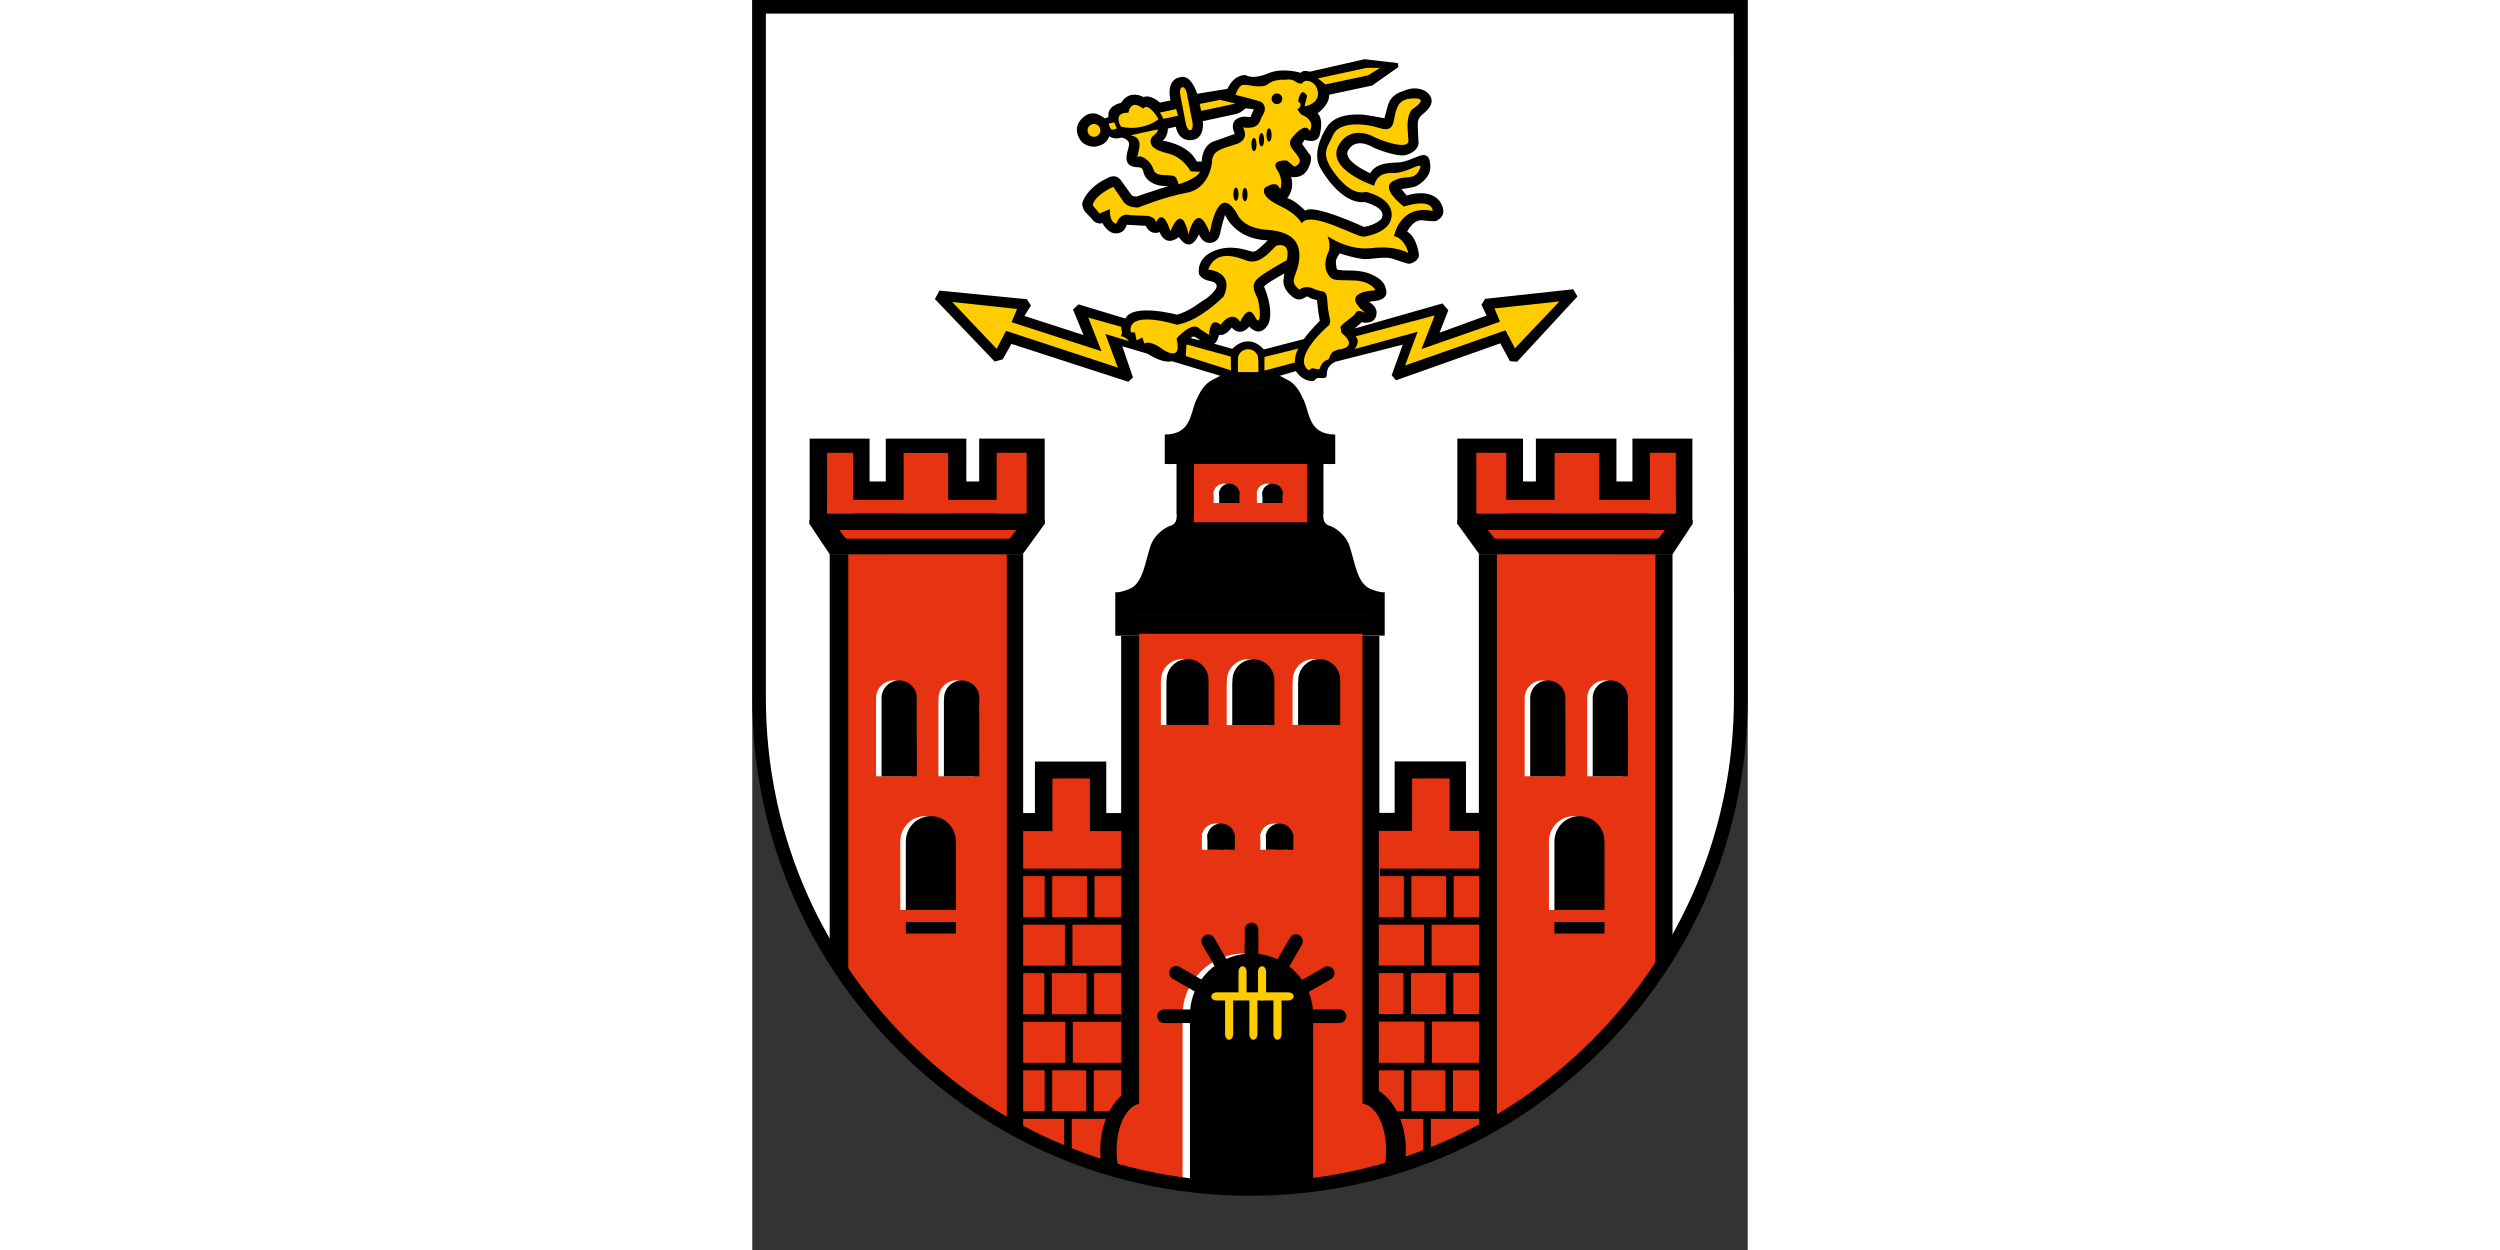 <?xml version="1.0" encoding="utf-8" standalone="no"?><!-- Generator: Adobe Illustrator 23.0.4, SVG Export Plug-In . SVG Version: 6.00 Build 0)  --><svg xmlns="http://www.w3.org/2000/svg" xmlns:xlink="http://www.w3.org/1999/xlink" height="130" id="Ebene_1" preserveAspectRatio="xMidYMid meet" style="enable-background:new 0 0 541.3 679.7;" version="1.1" viewBox="0 0 541.3 679.7" width="260" x="0px" xml:space="preserve" y="0px">
<rect x="0" y="0" width="541.3" height="679.7" fill="#333333" stroke="none"/>
<style type="text/css">
	.st0{fill:#FFFFFF;}
	.st1{clip-path:url(#SVGID_2_);}
	.st2{clip-path:url(#SVGID_2_);fill:#FFCC00;}
	.st3{clip-path:url(#SVGID_2_);fill-rule:evenodd;clip-rule:evenodd;fill:#FFCC00;}
	.st4{clip-path:url(#SVGID_2_);fill:#FFFFFF;}
	.st5{clip-path:url(#SVGID_2_);fill:#E63312;}
	.st6{clip-path:url(#SVGID_2_);fill:#006EB7;}
	.st7{clip-path:url(#SVGID_5_);}
	.st8{clip-path:url(#SVGID_6_);}
	.st9{clip-path:url(#SVGID_8_);fill:#E63312;}
	.st10{clip-path:url(#SVGID_8_);fill:#006EB7;}
	.st11{clip-path:url(#SVGID_11_);}
	.st12{clip-path:url(#SVGID_12_);}
	.st13{clip-path:url(#SVGID_14_);}
	.st14{clip-path:url(#SVGID_14_);fill:#E63312;}
	.st15{clip-path:url(#SVGID_14_);fill:#FFCC00;}
	.st16{clip-path:url(#SVGID_14_);fill:#FFFFFF;}
	.st17{clip-path:url(#SVGID_14_);fill-rule:evenodd;clip-rule:evenodd;fill:#FFFFFF;}
</style>
<g>
	<path class="st0" d="M3.7,3.7h533.8c0,0,0.1,368.6,0.1,375.8c0,147.4-119.5,267-267,267S3.7,527,3.7,379.5   C3.7,378.3,3.7,3.7,3.7,3.7L3.7,3.7z" />
	<g>
		<defs>
			<path d="M3.7,3.7h533.8c0,0,0.1,368.6,0.1,375.8c0,147.4-119.5,267-267,267S3.7,527,3.7,379.5     C3.7,378.3,3.7,3.7,3.7,3.7L3.7,3.7z" id="SVGID_1_" />
		</defs>
		<clipPath id="SVGID_2_">
			<use style="overflow:visible;" xlink:href="#SVGID_1_" />
		</clipPath>
		<path class="st1" d="M241.9,51c0,0-3.2-11.3-9.7-8.9c0,0-7.2,0.8-4.8,12.5l-5.7,1.2c0,0-5.1-4.7-8.9-3c0,0-7.6-4.5-12.2,3.1    c0,0-6.2,1.1-6.9,5.7l-0.1,2.1l-2,0.7c0,0-6.2-6.2-12.3,0c-5.4,5.4-1.3,11.1-1.3,11.1s1.8,4,7.7,4.3c0,0,6.8-0.2,8.4-5.7    c0,0,2.6,2.1,6.7,0.7c0,0,4.2,0.7,4.1,3.8c-0.1,3.1-5.5,12.3,5.4,12.4c0,0,2-0.2,2.4,2.6c0.4,2.8,4.5,8.2,13.6,7.5l-15.7,5.2    c0,0-1.8,1.2-4.2,0l-5.6-7.8c0,0-2.6-4.9-8.1-1.4c0,0-3.7,1.4-7.7,5.1c-4.1,3.7-5.6,7.7-5.6,8.7c0,1,0.8,3.5,1.8,4.5    c1,1,3.2,3.2,3.8,4.1c0.6,0.8,2.8,2.7,5.4,1.8c0,0,2.4,4.8,6.2,5.5c0,0,5.5,1.2,7-4.6l10.4,0.6c0,0,2,5.4,7.5,3.4    c0,0,2.8,8.6,10.5,2.7c0,0,5.7,10,10.9-1.5c0,0,2,5.8,7.3,4.5c0,0,3.3-0.6,4.2-4.9c0.8-4.4,2.7-10.2,2.7-10.2s5.1,13.3,23.2,13.9    c0,0-5.2,5.2-6.5,5.7c-1.3,0.6-1.2,0.6-3.1,0.1c-1.9-0.4-10.5-3.9-19.8,0c-9.3,3.9-8.2,11.7-8,12.4c0.1,0.7,1.8,3.2,5.9,3.9    c4.1,0.7,4.2,2.8,3.2,4.4c-1,1.5-4.2,4.8-5.9,5.6c-1.7,0.8-8.1,6.5-15.2,8.3c0,0-24-6.4-28,2.1l-25.5-7.7l-3,2.8l5.7,13.9    l-32.1-10.4l3.5-5.7l-2.2-3.4l-47.5-4.7l-2.5,4.6l32.5,34l4.4-1.2l4.7-8.4l63.6,20.6l2.5-2.4l-5.8-16.9l13.6,4c0,0,4,2.6,7.7,3.7    c3.7,1.1,5.6,0.4,5.6,0.4l31.6,9.5l0,7.2l18,3.4l2.1-2.5l-0.1-7.6l15.9-4.6c0,0,3.2,5.5,9.1,5.4c1.2,0,0.9-0.7,2.3-1.5    c1-0.6,4,0.5,5.1-0.7c0.9-1-1.1-5.4,5-8.3l36.6-9.3l-6,16.6l2.3,2.8l56.7-20.1l5.3,9.7l3.9,0.3l32.8-35.5l-2.3-3.9l-47.9,5.2    l-2,3.2l2.8,5.9l-25.6,9.3l4.8-12.2l-3.2-3.7l-47.7,13.6l3.8-3.4c0,0,5.5,1.5,7.5-2.5c0,0,2.7-4.9-3.5-8.5c0,0,1.5-0.4,3.5-0.6    c2-0.1,6.2-1.3,5.9-4.9c-0.3-3.7-2.1-6.3-5.9-8.4c-3.8-2.1-7.6-3.1-13.6-3.2c-6.1-0.1-7.6-0.1-7.6-1.4s-1-3.4,0.4-5.8l1.3-2.1    c0,0,9.7,3.1,13.9,3.1s10.5-1.5,14.6-0.3c4.1,1.3,8.4,3,9.6,2.8c1.1-0.1,5.3-1.9,5-4.9c-0.3-3.1-2.2-10.5-6.4-12.5    c0,0,3.2-6.9,8.5-6.2c5.4,0.7,7.9,0.7,8.3-0.3c0,0,5.4-2.4,1.4-9.3c0,0-4-8.2-18.5-3.9l-2.8-3.5c0,0,6.7-0.7,8.5-1.8    c1.8-1.1,7.2-4.6,7.2-10c0-5.4-1.6-7.9-6.3-6.1c-4.7,1.8-7.3,3.1-10.7,3.4c-3.4,0.3-12.3-0.3-15.7,5.9c0,0-16.5-7.2-11.5-13.1    c0,0,3.4-6.8,13.8-0.6c0,0,12.1,5.1,17.1,3.8c5-1.3,6.9-4.5,6.9-6.5s-0.6-8.7-0.4-10.9c0.1-2.3,1.3-3.7,2.3-4.5    c1-0.8,4.9-3.8,5.2-7c0.3-3.2-2.4-5.2-3.5-5.9c-1.1-0.7-5.2-2.4-10.1-0.7c-4.9,1.7-8.1,2.9-10,7.9l-2.1,7.6c0,0-11.1-2.1-12.4-2    c-1.3,0.1-14.3-1.4-19.3,7.5c0,0-7.9,11.8-3.5,20.8c0,0,10.5,20.2,24.1,19.3c13.6-0.8,0.4,0,0.4,0s12.8,3,9,9.2    c0,0-2.9,3.3-9.4,4.3c0,0-27.6-12.8-31.9-8.8c0,0-5.3-5.6-9.8-6.9c0,0,4.2-4.5,2.1-11.5c0,0,6.4,1.5,9.4-4.8    c3-6.3,0.4-7.8,0.4-7.8l-3.9-5.4l1.5-2.2c0,0,7,2.8,8.3-3.1c1.3-5.9,0.6-9.5-1.3-11.3c0,0,6.5-4.4,6.3-10.1l23.4-5l14.3-10.1    l-0.4-2.1l-18.1-2.1l-29.8,6.8c0,0-3.3-1.3-4.9,0.6c0,0-9.7-3.1-17.7,0.3c-8,3.4-11.5,1.3-12.1,1c-0.6-0.3-6.6-0.2-10,7.4    L241.9,51L241.9,51z" />
		<path class="st2" d="M200.6,177.7l-17.9-5l7.2,18.3L141,175.2l3-7.2l-35.3-3.8l24.2,25.5l5.1-9.8l60.8,20l-6.8-18.3l12.8,3.9    c0,0-1.8-2.5-4.5-2.7C201.7,181.3,200.6,179.7,200.6,177.7L200.6,177.7z" />
		<path class="st3" d="M238.4,93.2c0,0-3.9-7.5-11.8-9.6c-8-2-10-3.9-10-6.9c0-3.1,3.3-3.1,4.1-6.3c0-0.2-15.1,3.2-15.1,3.2    s6.2,0.2,4.8,7.1c-1.4,6.9-1.4,4.9-1.4,4.9s1.8-2,5.9,1.6c4.1,3.7,2.4,6.3,5.7,7.5c3.3,1.2,8.9-0.4,10.1,2.4    c1.2,2.9,1.2,3.1,1.2,3.1s9.6-2.9,11.6-6.8L238.4,93.2L238.4,93.2z" />
		<path class="st2" d="M182.3,70.9c0-1.9,1.6-3.5,3.5-3.5s3.5,1.6,3.5,3.5s-1.6,3.5-3.5,3.5S182.3,72.8,182.3,70.9L182.3,70.9z" />
		<path class="st2" d="M232.7,51.4c-0.4-2,0.1-3.8,1.1-4l0,0c1-0.2,2.1,1.3,2.5,3.3l3.1,16.1c0.4,2-0.1,3.8-1.1,4l0,0    c-1,0.2-2.1-1.3-2.5-3.3L232.7,51.4L232.7,51.4z" />
		<polygon class="st2" points="243.3,56.5 254.2,54.3 262.8,56.3 244.1,60.3 243.3,56.5   " />
		<polygon class="st2" points="334.8,41 311.6,45.9 307.6,42.6 334,36.9 341.4,36.9 334.8,41   " />
		<polygon class="st2" points="231.5,62.9 223.6,64.6 221.7,61.2 230.5,59.3 231.5,62.9   " />
		<path class="st2" d="M193.8,67.2l3-0.7l1.5,3.4c-1.5,0.3-2.4,0.7-2.5,0.7C194.6,70.6,193.8,67.2,193.8,67.2L193.8,67.2z" />
		<path class="st2" d="M220.9,64.8c0,0-5.3-9.6-8.4-5.7c0,0-6.3-5.9-8,2.2c0,0-8.5-0.8-4.1,7.5c0,0,4.6,1.5,11,0.2    C217.8,67.7,220.9,64.8,220.9,64.8L220.9,64.8z" />
		<polygon class="st2" points="236.1,187.3 260.2,193.9 260.3,201.4 235.7,193.6 236.1,187.3   " />
		<path class="st2" d="M278.5,194.1l18.5-4.6c-2.3,3.7-1.9,7.6-1.9,7.6l-16.6,4.4V194.1L278.5,194.1z" />
		<path class="st2" d="M328,182.9l43.1-11.4l-7.2,18.3l42.7-14.9l-3-7.2l35.3-3.8l-24.2,25.5l-5.1-9.8L355,198.7l6.8-18.3l-34.3,9.4    C327.5,189.8,331.1,185.6,328,182.9L328,182.9z" />
		<path class="st4" d="M268.2,58.9c0,0-2,2.2-4.8,3l-18.4,4c0,0,1.2,8.9-5.1,10.1c0,0-7.7,2.2-9.6-7.1l-4.3,1c0,0,0.1,4.2-2.8,6.6    c0,0,13.7,1.7,18.5,11.3l2.7,0.1c0,0-0.1-9.5,7.7-11.4l10.3-3.7c0,0-4.5-8.1,4.8-9.4l3.7,0.3l1.8-4.3L268.2,58.9L268.2,58.9z" />
		<path class="st4" d="M289.3,148.7c0,0-10.4,5.7-11,7.2c0,0,5.3,11.6,2.6,19.7c0,0-3.8,9-10.7,2c0,0-4.4,6-9.5,0.5    c0,0-3.2,4.8-6.9,4c0,0-0.8,3.8-2.6,4.8l9.8,2.8c0,0,8.2-9.4,17.2,0.3l21.7-5.6c3.7-5.1,8.7-9.9,8.7-9.9s-1.1-6.1-1.5-11.3    c0,0-3.5-0.7-4.3-1.5s-1.5-0.5-2.3,0.1c-0.8,0.6-3.6,1.9-6.1,0.1c-2.5-1.8-5.6-4.9-5.6-9L289.3,148.7L289.3,148.7z" />
		<polygon class="st1" points="349.3,414 388.1,414 388.1,454 349.3,454 349.3,414   " />
		<polygon class="st1" points="340.4,442 401.9,442 401.9,651.5 340.4,651.5 340.4,442   " />
		<polygon class="st1" points="200.6,345.7 341,345.7 341,679.7 200.6,679.7 200.6,345.7   " />
		<polygon class="st1" points="500.4,301.3 395.1,301.3 395.1,641.3 500.4,641.3 500.4,301.3   " />
		<polygon class="st1" points="419.1,238.5 383.4,238.5 383.4,284.9 419.1,284.9 419.1,238.5   " />
		<polygon class="st1" points="511.2,238.5 478.6,238.5 478.6,284.9 511.2,284.9 511.2,238.5   " />
		<polygon class="st1" points="469.9,238.5 426.1,238.5 426.1,284.9 469.9,284.9 469.9,238.5   " />
		<polygon class="st1" points="491.5,261.8 413.9,261.8 413.9,284.9 491.5,284.9 491.5,261.8   " />
		<polygon class="st1" points="511.3,284.9 500.4,301.4 395.3,301.3 383.4,284.9 383.4,282.8 511.3,282.7 511.3,284.9   " />
		<polygon class="st1" points="42.1,301.3 147.3,301.3 147.3,641.3 42.1,641.3 42.1,301.3   " />
		<polygon class="st1" points="123.4,238.5 159,238.5 159,284.9 123.4,284.9 123.4,238.5   " />
		<polygon class="st1" points="31.2,238.5 63.8,238.5 63.8,284.9 31.2,284.9 31.2,238.5   " />
		<polygon class="st1" points="72.6,238.5 116.4,238.5 116.4,284.9 72.6,284.9 72.6,238.5   " />
		<polygon class="st1" points="50.9,261.8 128.5,261.8 128.5,284.9 50.9,284.9 50.9,261.8   " />
		<polygon class="st1" points="31.1,284.9 42.1,301.4 147.1,301.3 159,284.9 159,282.8 31.1,282.7 31.1,284.9   " />
		<path class="st2" d="M187.8,446.9c0-2.6,2.1-4.7,4.7-4.7c2.6,0,4.7,2.1,4.7,4.7c0,2.6-2.1,4.7-4.7,4.7    C189.9,451.6,187.8,449.5,187.8,446.9L187.8,446.9z" />
		<polygon class="st5" points="52.2,301.5 138.4,301.5 138.4,638.8 52.2,638.8 52.2,301.5   " />
		<polygon class="st5" points="47.3,288.2 143.6,288.2 139.9,292.9 51,292.9 47.3,288.2   " />
		<polygon class="st1" points="83.5,501.4 110.7,501.4 110.7,507.6 83.5,507.6 83.5,501.4   " />
		<polygon class="st5" points="40.7,246.2 54.8,246.2 54.8,279.2 40.7,279.2 40.7,246.2   " />
		<polygon class="st5" points="132.9,246.2 149.2,246.2 149.2,279.2 132.9,279.2 132.9,246.2   " />
		<polygon class="st5" points="82.3,246.3 106.5,246.3 106.5,279.1 82.3,279.1 82.3,246.3   " />
		<polygon class="st5" points="40.7,271.8 148.2,271.8 148.2,279.2 40.7,279.2 40.7,271.8   " />
		<polygon class="st5" points="404.9,301.5 491.1,301.5 491.1,638.8 404.9,638.8 404.9,301.5   " />
		<polygon class="st5" points="400,288.2 496.3,288.2 492.6,292.9 403.7,292.9 400,288.2   " />
		<polygon class="st1" points="436.2,501.4 463.4,501.4 463.4,507.6 436.2,507.6 436.2,501.4   " />
		<polygon class="st5" points="502.2,246.2 488.1,246.2 488.1,279.2 502.2,279.2 502.2,246.2   " />
		<polygon class="st5" points="410,246.2 393.7,246.2 393.7,279.2 410,279.2 410,246.2   " />
		<polygon class="st5" points="460.6,246.3 436.3,246.3 436.3,279.1 460.6,279.1 460.6,246.3   " />
		<polygon class="st5" points="502.2,271.8 394.7,271.8 394.7,279.2 502.2,279.2 502.2,271.8   " />
		<polygon class="st5" points="358.8,423.3 379.2,423.3 379.2,451.8 395.2,451.8 395.2,633.1 340.7,633.1 340.7,451.8 358.8,451.8     358.8,423.3   " />
		<path class="st1" d="M227,286c2.1-0.4,3.7-2.2,3.7-4.4c0.3-1.4,0-2.4,0-2.4v-26.9c0,0-6.4,0.1-6.4,0c0,0.1,0-16,0-16    c14.4-0.1,13.8-11.3,17-18.5c4.7-10.6,8.2-10.6,11.9-12.8c5.6-3.4,17.7-2.9,17.7-3c0,0,9.3,0.1,9.3,0.1L279,345.7h-81.6V322    c0,0,1.8,0.6,7.6-1.7c7.5-3,8.5-14.4,11.5-23.3c2.6-7.6,9.6-10.6,9.6-10.6C226.4,286.3,226.7,286.1,227,286L227,286z" />
		<path class="st1" d="M314.3,286c-2.1-0.4-3.7-2.2-3.7-4.4c-0.3-1.4,0-2.4,0-2.4v-26.9c0,0,6.4,0.1,6.4,0c0,0.1,0-16,0-16    c-14.4-0.1-13.8-11.3-17-18.5c-4.7-10.6-8.2-10.6-11.9-12.8c-5.6-3.4-17.7-2.9-17.7-3c0,0-9.3,0.1-9.3,0.1l1.2,143.5h81.6V322    c0,0-1.8,0.6-7.6-1.7c-7.5-3-8.5-14.4-11.5-23.3c-2.6-7.6-9.6-10.6-9.6-10.6C314.9,286.3,314.6,286.1,314.3,286L314.3,286z" />
		<path class="st6" d="M240.2,291h61.4c0,0,12.2,0.6,15.9,11.3c2.6,7.7,2.5,21.2,16.6,27.1h1v5.1H206.8l0-4.7l0-0.4h1    c14.1-5.9,14-19.4,16.6-27.1C228,291.6,240.2,291,240.2,291L240.2,291z" />
	</g>
	<g>
		<defs>
			<path d="M240.2,291h61.4c0,0,12.2,0.6,15.9,11.3c2.6,7.7,2.5,21.2,16.6,27.1h1v5.1H206.8l0-4.7l0-0.4h1     c14.1-5.9,14-19.4,16.6-27.1C228,291.6,240.2,291,240.2,291L240.2,291z" id="SVGID_3_" />
		</defs>
		<defs>
			<path d="M3.7,3.7h533.8c0,0,0.1,368.6,0.1,375.8c0,147.4-119.5,267-267,267S3.7,527,3.7,379.5     C3.7,378.3,3.7,3.7,3.7,3.7L3.7,3.7z" id="SVGID_4_" />
		</defs>
		<clipPath id="SVGID_5_">
			<use style="overflow:visible;" xlink:href="#SVGID_3_" />
		</clipPath>
		<clipPath class="st7" id="SVGID_6_">
			<use style="overflow:visible;" xlink:href="#SVGID_4_" />
		</clipPath>
		<path class="st8" d="M240.1,297.2c0-1,0.8-1.9,1.9-1.9h88.7c1,0,1.9,0.8,1.9,1.9l0,0c0,1-0.8,1.9-1.9,1.9H242    C240.9,299.1,240.1,298.2,240.1,297.2L240.1,297.2L240.1,297.2z" />
		<path class="st8" d="M272.7,303.9c0-1,0.8-1.9,1.9-1.9h76.6c1,0,1.9,0.8,1.9,1.9l0,0c0,1-0.8,1.9-1.9,1.9h-76.6    C273.5,305.7,272.7,304.9,272.7,303.9L272.7,303.9L272.7,303.9z" />
		<path class="st8" d="M302,310.8c0-1,0.8-1.9,1.9-1.9h76.6c1,0,1.9,0.8,1.9,1.9l0,0c0,1-0.8,1.9-1.9,1.9h-76.6    C302.8,312.6,302,311.8,302,310.8L302,310.8L302,310.8z" />
		<path class="st8" d="M294.2,321.6c0-1,0.8-1.9,1.9-1.9h76.6c1,0,1.9,0.8,1.9,1.9l0,0c0,1-0.8,1.9-1.9,1.9H296    C295,323.5,294.2,322.7,294.2,321.6L294.2,321.6L294.2,321.6z" />
		<path class="st8" d="M252.7,328.9c0-1,0.8-1.9,1.9-1.9h95.8c1,0,1.9,0.8,1.9,1.9l0,0c0,1-0.8,1.9-1.9,1.9h-95.8    C253.5,330.8,252.7,330,252.7,328.9L252.7,328.9L252.7,328.9z" />
	</g>
	<g>
		<defs>
			<path d="M3.7,3.7h533.8c0,0,0.1,368.6,0.1,375.8c0,147.4-119.5,267-267,267S3.7,527,3.7,379.5     C3.7,378.3,3.7,3.7,3.7,3.7L3.7,3.7z" id="SVGID_7_" />
		</defs>
		<clipPath id="SVGID_8_">
			<use style="overflow:visible;" xlink:href="#SVGID_7_" />
		</clipPath>
		<polygon class="st9" points="240.2,252.3 301.7,252.3 301.7,284 240.2,284 240.2,252.3   " />
		<path class="st9" d="M253.7,268.1c0-2.9,2.5-5.2,5.5-5.2c3,0,5.5,2.3,5.5,5.2c0,2.9-2.5,5.2-5.5,5.2    C256.1,273.3,253.7,271,253.7,268.1L253.7,268.1z" />
		<polygon class="st9" points="253.7,267 264.7,267 264.7,273.5 253.7,273.5 253.7,267   " />
		<path class="st9" d="M277.2,268.1c0-2.9,2.5-5.2,5.5-5.2c3,0,5.5,2.3,5.5,5.2c0,2.9-2.5,5.2-5.5,5.2    C279.7,273.3,277.2,271,277.2,268.1L277.2,268.1z" />
		<polygon class="st9" points="277.2,267 288.3,267 288.3,273.5 277.2,273.5 277.2,267   " />
		<path class="st10" d="M264,211.4h5.4h3.5h5.4c0,0,10.9-0.4,15.7,13.6c0,0,1.7,13.6,11.1,16.1v1.4h-32.2h-3.5h-32.2v-1.4    c9.4-2.5,11.1-16.1,11.1-16.1C253.1,211,264,211.4,264,211.4L264,211.4z" />
	</g>
	<g>
		<defs>
			<path d="M264,211.4h5.4h3.5h5.4c0,0,10.9-0.4,15.7,13.6c0,0,1.7,13.6,11.1,16.1v1.4h-32.2h-3.5h-32.2v-1.4     c9.4-2.5,11.1-16.1,11.1-16.1C253.1,211,264,211.4,264,211.4L264,211.4z" id="SVGID_9_" />
		</defs>
		<defs>
			<path d="M3.7,3.7h533.8c0,0,0.1,368.6,0.1,375.8c0,147.4-119.5,267-267,267S3.7,527,3.7,379.5     C3.7,378.3,3.7,3.7,3.7,3.7L3.7,3.7z" id="SVGID_10_" />
		</defs>
		<clipPath id="SVGID_11_">
			<use style="overflow:visible;" xlink:href="#SVGID_9_" />
		</clipPath>
		<clipPath class="st11" id="SVGID_12_">
			<use style="overflow:visible;" xlink:href="#SVGID_10_" />
		</clipPath>
		<path class="st12" d="M270.6,216.2c0-1,0.8-1.9,1.9-1.9h88.7c1,0,1.9,0.8,1.9,1.9l0,0c0,1-0.8,1.9-1.9,1.9h-88.7    C271.5,218.1,270.6,217.2,270.6,216.2L270.6,216.2L270.6,216.2z" />
		<path class="st12" d="M270.6,223.6c0-1,0.8-1.9,1.9-1.9h76.6c1,0,1.9,0.8,1.9,1.9l0,0c0,1-0.8,1.9-1.9,1.9h-76.6    C271.5,225.5,270.6,224.7,270.6,223.6L270.6,223.6L270.6,223.6z" />
		<path class="st12" d="M281.6,231c0-1,0.8-1.9,1.9-1.9h95.8c1,0,1.9,0.8,1.9,1.9l0,0c0,1-0.8,1.9-1.9,1.9h-95.8    C282.4,232.9,281.6,232.1,281.6,231L281.6,231L281.6,231z" />
	</g>
	<g>
		<defs>
			<path d="M3.7,3.7h533.8c0,0,0.1,368.6,0.1,375.8c0,147.4-119.5,267-267,267S3.7,527,3.7,379.5     C3.7,378.3,3.7,3.7,3.7,3.7L3.7,3.7z" id="SVGID_13_" />
		</defs>
		<clipPath id="SVGID_14_">
			<use style="overflow:visible;" xlink:href="#SVGID_13_" />
		</clipPath>
		<path class="st13" d="M307.6,625.4c0-19.3,10.7-34.9,23.9-34.9c13.2,0,23.9,15.6,23.9,34.9c0,19.3-10.7,34.9-23.9,34.9    C318.3,660.3,307.6,644.6,307.6,625.4L307.6,625.4z" />
		<polygon class="st13" points="153.7,414.1 192.5,414.1 192.5,454.1 153.7,454.1 153.7,414.1   " />
		<polygon class="st13" points="144.8,442.1 206.3,442.1 206.3,651.6 144.8,651.6 144.8,442.1   " />
		<polygon class="st14" points="163.2,423.3 183.6,423.3 183.6,451.9 200.7,451.9 200.7,633.2 147.3,633.2 147.3,451.9 163.2,451.9     163.2,423.3   " />
		<path class="st13" d="M189.2,625.6c0-19.3,10.7-34.9,23.9-34.9c13.2,0,23.9,15.6,23.9,34.9c0,19.3-10.7,34.9-23.9,34.9    C199.9,660.5,189.2,644.9,189.2,625.6L189.2,625.6z" />
		<polygon class="st14" points="210.4,344.6 331.8,344.6 331.8,648 210.4,648 210.4,344.6   " />
		<path class="st14" d="M198.1,625.7c0-14.2,6.1-25.6,13.6-25.6c7.5,0,13.6,11.5,13.6,25.6c0,14.2-6.1,25.6-13.6,25.6    C204.2,651.4,198.1,639.9,198.1,625.7L198.1,625.7z" />
		<path class="st14" d="M317.5,625.7c0-14.2,6.1-25.6,13.6-25.6c7.5,0,13.6,11.5,13.6,25.6c0,14.2-6.1,25.6-13.6,25.6    C323.6,651.4,317.5,639.9,317.5,625.7L317.5,625.7z" />
		<path class="st13" d="M267.8,505.4c0-2.1,1.7-3.7,3.7-3.7l0,0c2.1,0,3.7,1.7,3.7,3.7v30.3c0,2.1-1.7,3.7-3.7,3.7l0,0    c-2.1,0-3.7-1.7-3.7-3.7V505.4L267.8,505.4z" />
		<path class="st13" d="M289,556.3c-2.1,0-3.7-1.7-3.7-3.7l0,0c0-2.1,1.7-3.7,3.7-3.7h30.3c2.1,0,3.7,1.7,3.7,3.7l0,0    c0,2.1-1.7,3.7-3.7,3.7H289L289,556.3z" />
		<path class="st13" d="M288.4,547.6c-1.8,1-4.1,0.4-5.1-1.4l0,0c-1-1.8-0.4-4.1,1.4-5.1l26.3-15.2c1.8-1,4.1-0.4,5.1,1.4l0,0    c1,1.8,0.4,4.1-1.4,5.1L288.4,547.6L288.4,547.6z" />
		<path class="st13" d="M283.7,539.9c-1,1.8-3.3,2.4-5.1,1.4l0,0c-1.8-1-2.4-3.3-1.4-5.1l15.2-26.3c1-1.8,3.3-2.4,5.1-1.4l0,0    c1.8,1,2.4,3.3,1.4,5.1L283.7,539.9L283.7,539.9z" />
		<path class="st15" d="M264.1,195.1c0-2.9,2.5-5.2,5.5-5.2c3,0,5.5,2.3,5.5,5.2c0,2.9-2.5,5.2-5.5,5.2    C266.6,200.3,264.1,198,264.1,195.1L264.1,195.1z" />
		<polygon class="st15" points="264.1,195.8 275.2,195.8 275.2,202.3 264.1,202.3 264.1,195.8   " />
		<polygon class="st13" points="145.8,551.5 200.6,551.5 200.6,555.6 145.8,555.6 145.8,551.5   " />
		<polygon class="st13" points="145.9,472.3 200.7,472.3 200.7,476.4 145.9,476.4 145.9,472.3   " />
		<polygon class="st13" points="147,498.7 201.8,498.7 201.8,502.8 147,502.8 147,498.7   " />
		<polygon class="st13" points="146.5,525.1 201.3,525.1 201.3,529.2 146.5,529.2 146.5,525.1   " />
		<polygon class="st13" points="147.1,577.9 201.9,577.9 201.9,582 147.1,582 147.1,577.9   " />
		<polygon class="st13" points="146.4,604.3 201.2,604.3 201.2,608.4 146.4,608.4 146.4,604.3   " />
		<polygon class="st13" points="159,501.4 159,473.5 163.1,473.5 163.1,501.4 159,501.4   " />
		<polygon class="st13" points="182,501.3 182,473.4 186.1,473.4 186.1,501.3 182,501.3   " />
		<polygon class="st13" points="158.8,555 158.8,527.1 162.9,527.1 162.9,555 158.8,555   " />
		<polygon class="st13" points="181.8,554.3 181.8,526.4 185.9,526.4 185.9,554.3 181.8,554.3   " />
		<polygon class="st13" points="159,606 159,578.1 163.1,578.1 163.1,606 159,606   " />
		<polygon class="st13" points="181.6,607 181.6,579 185.7,579 185.7,607 181.6,607   " />
		<polygon class="st13" points="169.6,634.6 169.6,606.7 173.7,606.7 173.7,634.6 169.6,634.6   " />
		<polygon class="st13" points="170.2,580.9 170.2,555.2 174.3,555.2 174.3,580.9 170.2,580.9   " />
		<polygon class="st13" points="170,526.7 170,498.8 174.1,498.8 174.1,526.7 170,526.7   " />
		<polygon class="st13" points="339.3,551.4 396.4,551.4 396.4,555.5 339.3,555.5 339.3,551.4   " />
		<polygon class="st13" points="341.3,472.3 396.1,472.3 396.1,476.4 341.3,476.4 341.3,472.3   " />
		<polygon class="st13" points="340.5,498.7 395.3,498.7 395.3,502.8 340.5,502.8 340.5,498.7   " />
		<polygon class="st13" points="340,525 396.2,525 396.2,529.1 340,529.1 340,525   " />
		<polygon class="st13" points="340.6,577.9 395.4,577.9 395.4,582 340.6,582 340.6,577.9   " />
		<polygon class="st13" points="341.7,604.3 396.5,604.3 396.5,608.4 341.7,608.4 341.7,604.3   " />
		<polygon class="st13" points="354.3,501.4 354.3,473.5 358.4,473.5 358.4,501.4 354.3,501.4   " />
		<polygon class="st13" points="377.3,501.3 377.3,473.4 381.4,473.4 381.4,501.3 377.3,501.3   " />
		<polygon class="st13" points="354.1,555 354.1,527.1 358.2,527.1 358.2,555 354.1,555   " />
		<polygon class="st13" points="377.1,554.3 377.1,526.4 381.2,526.4 381.2,554.3 377.1,554.3   " />
		<polygon class="st13" points="354.3,606 354.3,578.1 358.4,578.1 358.4,606 354.3,606   " />
		<polygon class="st13" points="376.9,607 376.9,579 381,579 381,607 376.9,607   " />
		<polygon class="st13" points="364.9,634.6 364.9,606.7 369,606.7 369,634.6 364.9,634.6   " />
		<polygon class="st13" points="365.5,580.9 365.5,555.2 369.6,555.2 369.6,580.9 365.5,580.9   " />
		<polygon class="st13" points="365.3,526.7 365.3,498.8 369.4,498.8 369.4,526.7 365.3,526.7   " />
		<path class="st16" d="M67.3,379.6c0-5.3,4.3-9.6,9.6-9.6c5.3,0,9.6,4.3,9.6,9.6c0,0.4,0,0.8-0.1,1.2l0.1,41.3H67.3v-41.3    C67.3,380.5,67.3,380.1,67.3,379.6L67.3,379.6z" />
		<path class="st16" d="M101.3,379.6c0-5.3,4.3-9.6,9.6-9.6c5.3,0,9.6,4.3,9.6,9.6c0,0.4,0,0.8-0.1,1.2l0.1,41.3h-19.3v-41.3    C101.3,380.5,101.3,380.1,101.3,379.6L101.3,379.6z" />
		<path class="st16" d="M80.5,457.4c0.1-7.6,6.1-13.6,13.6-13.6c7.5,0,13.5,6,13.6,13.5v37.5H80.5V457.4L80.5,457.4z" />
		<path class="st16" d="M420,379.6c0-5.3,4.3-9.6,9.6-9.6c5.3,0,9.6,4.3,9.6,9.6c0,0.4,0,0.8-0.1,1.2l0.1,41.3H420v-41.3    C420,380.5,420,380.1,420,379.6L420,379.6z" />
		<path class="st16" d="M454,379.6c0-5.3,4.3-9.6,9.6-9.6c5.3,0,9.6,4.3,9.6,9.6c0,0.4,0,0.8-0.1,1.2l0.1,41.3H454v-41.3    C454,380.5,454,380.1,454,379.6L454,379.6z" />
		<path class="st16" d="M433.2,457.4c0.1-7.6,6.1-13.6,13.6-13.6c7.5,0,13.5,6,13.6,13.5v37.5h-27.2V457.4L433.2,457.4z" />
		<path class="st16" d="M244.5,454.9c0-3.9,3.3-7.1,7.4-7.1c4.1,0,7.4,3.2,7.4,7.1c0,3.9-3.3,7.1-7.4,7.1    C247.8,462,244.5,458.8,244.5,454.9L244.5,454.9z" />
		<polygon class="st16" points="244.5,453.4 259.4,453.4 259.4,462.1 244.5,462.1 244.5,453.4   " />
		<path class="st16" d="M276.3,454.9c0-3.9,3.3-7.1,7.4-7.1c4.1,0,7.4,3.2,7.4,7.1c0,3.9-3.3,7.1-7.4,7.1    C279.6,462,276.3,458.8,276.3,454.9L276.3,454.9z" />
		<polygon class="st16" points="276.3,453.4 291.2,453.4 291.2,462.1 276.3,462.1 276.3,453.4   " />
		<path class="st16" d="M258.1,369.9c0-6.3,5.1-11.4,11.4-11.4c6.3,0,11.4,5.1,11.4,11.4c0,0.3,0,0.7,0,1l0,23.4h-22.9v-23.4    C258.2,370.6,258.1,370.2,258.1,369.9L258.1,369.9z" />
		<path class="st16" d="M293.9,369.8c0-6.3,5.1-11.4,11.4-11.4c6.3,0,11.4,5.1,11.4,11.4c0,0.3,0,0.7,0,1l0,23.4h-22.9v-23.4    C294,370.4,293.9,370.1,293.9,369.8L293.9,369.8z" />
		<path class="st16" d="M222.3,369.8c0-6.3,5.1-11.4,11.4-11.4c6.3,0,11.4,5.1,11.4,11.4c0,0.3,0,0.7,0,1l0,23.4h-22.9v-23.4    C222.3,370.4,222.3,370.1,222.3,369.8L222.3,369.8z" />
		<path class="st16" d="M250.9,268.2c0-2.9,2.5-5.2,5.5-5.2c3,0,5.5,2.3,5.5,5.2s-2.5,5.2-5.5,5.2    C253.4,273.4,250.9,271.1,250.9,268.2L250.9,268.2z" />
		<polygon class="st16" points="250.9,267.1 261.9,267.1 261.9,273.5 250.9,273.5 250.9,267.1   " />
		<path class="st16" d="M274.4,268.2c0-2.9,2.5-5.2,5.5-5.2c3,0,5.5,2.3,5.5,5.2s-2.5,5.2-5.5,5.2    C276.8,273.4,274.4,271.1,274.4,268.2L274.4,268.2z" />
		<polygon class="st16" points="274.4,267.1 285.3,267.1 285.3,273.5 274.4,273.5 274.4,267.1   " />
		<path class="st16" d="M234,552c0-18.5,15-33.5,33.5-33.5s33.5,15,33.5,33.5s-15,33.5-33.5,33.5S234,570.5,234,552L234,552z" />
		<polygon class="st16" points="234,551.6 301,551.6 301,645.7 234,645.7 234,551.6   " />
		<path class="st13" d="M70.3,379.6c0-5.3,4.3-9.6,9.6-9.6c5.3,0,9.6,4.3,9.6,9.6c0,0.4,0,0.8-0.1,1.2l0.1,41.3H70.3v-41.3    C70.3,380.5,70.3,380.1,70.3,379.6L70.3,379.6z" />
		<path class="st13" d="M104.3,379.6c0-5.3,4.3-9.6,9.6-9.6c5.3,0,9.6,4.3,9.6,9.6c0,0.4,0,0.8-0.1,1.2l0.1,41.3h-19.3v-41.3    C104.3,380.5,104.3,380.1,104.3,379.6L104.3,379.6z" />
		<path class="st13" d="M83.5,457.4c0.1-7.6,6.1-13.6,13.6-13.6c7.5,0,13.5,6,13.6,13.5v37.5H83.5V457.4L83.5,457.4z" />
		<path class="st13" d="M423,379.6c0-5.3,4.3-9.6,9.6-9.6c5.3,0,9.6,4.3,9.6,9.6c0,0.4,0,0.8-0.1,1.2l0.1,41.3H423v-41.3    C423,380.5,423,380.1,423,379.6L423,379.6z" />
		<path class="st13" d="M457,379.6c0-5.3,4.3-9.6,9.6-9.6c5.3,0,9.6,4.3,9.6,9.6c0,0.4,0,0.8-0.1,1.2l0.1,41.3H457v-41.3    C457,380.5,457,380.1,457,379.6L457,379.6z" />
		<path class="st13" d="M436.2,457.4c0.1-7.6,6.1-13.6,13.6-13.6c7.5,0,13.5,6,13.6,13.5v37.5h-27.2V457.4L436.2,457.4z" />
		<path class="st13" d="M247.5,454.9c0-3.9,3.3-7.1,7.4-7.1c4.1,0,7.4,3.2,7.4,7.1c0,3.9-3.3,7.1-7.4,7.1    C250.8,462,247.5,458.8,247.5,454.9L247.5,454.9z" />
		<polygon class="st13" points="247.5,453.4 262.4,453.4 262.4,462.1 247.5,462.1 247.5,453.4   " />
		<path class="st13" d="M279.3,454.9c0-3.9,3.3-7.1,7.4-7.1c4.1,0,7.4,3.2,7.4,7.1c0,3.9-3.3,7.1-7.4,7.1    C282.6,462,279.3,458.8,279.3,454.9L279.3,454.9z" />
		<polygon class="st13" points="279.3,453.4 294.2,453.4 294.2,462.1 279.3,462.1 279.3,453.4   " />
		<path class="st13" d="M261.1,369.9c0-6.3,5.1-11.4,11.4-11.4s11.4,5.1,11.4,11.4c0,0.3,0,0.7,0,1l0,23.4h-22.9v-23.4    C261.2,370.6,261.1,370.2,261.1,369.9L261.1,369.9z" />
		<path class="st13" d="M296.9,369.8c0-6.3,5.1-11.4,11.4-11.4c6.3,0,11.4,5.1,11.4,11.4c0,0.3,0,0.7,0,1l0,23.4h-22.9v-23.4    C297,370.4,296.9,370.1,296.9,369.8L296.9,369.8z" />
		<path class="st13" d="M225.3,369.8c0-6.3,5.1-11.4,11.4-11.4s11.4,5.1,11.4,11.4c0,0.3,0,0.7,0,1l0,23.4h-22.9v-23.4    C225.3,370.4,225.3,370.1,225.3,369.8L225.3,369.8z" />
		<path class="st13" d="M253.9,268.2c0-2.9,2.5-5.2,5.5-5.2c3,0,5.5,2.3,5.5,5.2s-2.5,5.2-5.5,5.2    C256.4,273.4,253.9,271.1,253.9,268.2L253.9,268.2z" />
		<polygon class="st13" points="253.9,267.1 264.9,267.1 264.9,273.5 253.9,273.5 253.9,267.1   " />
		<path class="st13" d="M277.4,268.2c0-2.9,2.5-5.2,5.5-5.2c3,0,5.5,2.3,5.5,5.2s-2.5,5.2-5.5,5.2    C279.8,273.4,277.4,271.1,277.4,268.2L277.4,268.2z" />
		<polygon class="st13" points="277.4,267.1 288.3,267.1 288.3,273.5 277.4,273.5 277.4,267.1   " />
		<path class="st13" d="M238,552c0-18.5,15-33.5,33.5-33.5s33.5,15,33.5,33.5s-15,33.5-33.5,33.5S238,570.5,238,552L238,552z" />
		<polygon class="st13" points="238,551.6 305,551.6 305,645.7 238,645.7 238,551.6   " />
		<path class="st13" d="M228.6,532.2c-1.8-1-2.4-3.3-1.4-5.1l0,0c1-1.8,3.3-2.4,5.1-1.4l26.3,15.2c1.8,1,2.4,3.3,1.4,5.1l0,0    c-1,1.8-3.3,2.4-5.1,1.4L228.6,532.2L228.6,532.2z" />
		<path class="st13" d="M223.9,556.3c-2.1,0-3.7-1.7-3.7-3.7l0,0c0-2.1,1.7-3.7,3.7-3.7h30.3c2.1,0,3.7,1.7,3.7,3.7l0,0    c0,2.1-1.7,3.7-3.7,3.7H223.9L223.9,556.3z" />
		<path class="st13" d="M244.7,513.7c-1-1.8-0.4-4.1,1.4-5.1l0,0c1.8-1,4.1-0.4,5.1,1.4l15.2,26.3c1,1.8,0.4,4.1-1.4,5.1l0,0    c-1.8,1-4.1,0.4-5.1-1.4L244.7,513.7L244.7,513.7z" />
		<path class="st15" d="M285.3,133.5c8.2-1.8,5.3,8,5.3,8s-10.4,5.7-14.9,9.2c-4.5,3.5-3.3,6.5-1.2,11c2,4.5,2.4,17.7-1.2,10.4    c-3.7-7.3-8,2.9-8,2.9c-4.7-7.1-10.6,1.6-10.6,1.6c-6.1-5.1-6.3,5.5-6.3,5.5l-4.9-3.1c-4.1-5.1-12.8,5.1-12.8,5.1    c3.7,15.1-9.6,4.4-9.6,4.4c-5.7-3.5-7.9-1.7-7.9-1.7l-1.1-3.3l-3.1,1.6l-0.9-4.3l-2.3-0.1c-2.1-12.8,25.1-4.1,25.1-4.1    c12.5-2,25.4-15.4,25.4-15.4c6.3-13.7-8.4-14.6-8.4-14.6c4.5-12,17.1-6.2,21.2-4.8C277.1,144.5,283.5,133.9,285.3,133.5    L285.3,133.5z" />
		<path class="st15" d="M289.8,43.4c0,0,3.3-0.8,5.3,0.8c2,1.6,3.9,1.2,3.9,1.2c1.4-3.1,8.2-1.2,8.6,5.1c0.4,6.3-7.3,7.3-7.3,7.3    l1.4-5.7c-3.5-5.7-4.9,2.9-4.9,2.9c3.3,2.4-0.4,4.5-0.4,4.5l2,2.7c8.6,3.5,4.7,9,4.7,9c-2-4.1-6.3-0.4-9.6,3.7    c-3.3,4.1,1.6,7.1,3.7,10.8c2,3.7-2.4,4.9-2.4,4.9l-4.1-3.3c0,0-9.2-0.8-5.3,5.1c3.9,5.9,1.6,10.6,1.6,10.6    c-1.6-5.9-8.4-0.8-8.4-0.8c-1.2,2.4,0,5.9,8.8,10c8.8,4.1,11.4,9.2,11.4,9.2c4.5-7.3,30,7.7,33.6,7.3c3.7-0.4,15.7-3.3,15.3-12.4    c-0.4-9.2-14.1-12-14.1-12s-6.7,3.1-16.1-9c-9.4-12-4.7-14.9-1.6-22c3.1-7.1,16.5-6.5,25.1-3.7c8.6,2.9,7.5-4.5,8.8-8.4    c1.2-3.9,2.2-7.7,10.4-7.7c8.2,0-1.6,6.1-1.6,6.1c-3.3,4.7-2.2,10.6-1.8,16.7c0.4,6.1-16.5-0.6-18.6-1.8c-2-1.2-12.8-6.1-19,3.9    c-8.4,13.6,19,22.6,19,22.6s0.8-7.3,9.6-6.9c8.8,0.4,18.1-8,14.9-1.6c-3.3,6.3-7.5,2-14.5,6.1c-6.9,4.1,6.1,13.7,6.1,13.7    c16.1-4.9,15.7,2.4,15.7,2.4c-18.1-3.7-21,13.7-21,13.7c6.3,1.6,7.7,9.2,7.7,9.2s-6.9-4.3-19.8-2.7c-12.8,1.6-24.1-6.5-24.1-6.5    s2.2,4.9,0.4,8.8c-1.8,3.9-2.4,8.6,0,12.2c2.4,3.7,4.7,2.7,14.1,3.1s11.6,5.3,11.6,5.3c-21.2,1.6-5.3,12.4-5.3,12.4    s-4.5-2.4-5.5,0c-0.7,1.8-5.9,4.5-8.3,7.5c0.4,1.6,0.5,3.2,0.5,3.2c10.4,8.5-1.9,9.2-1.9,9.2c-1.8,1-2.5,0.7-3.2,1.7    c-0.2,0.4-0.4,0.7-0.7,1c-0.8,1.5-0.7,2.6-1.5,2.8c-3.5,0.7-4.6,5.3-4.6,5.3l-4.1-0.7l-1.7,1.2c-9.8-7,11.1-24.7,11.1-24.7    c0.2-0.6,0.4-1.2,0.6-1.8c-0.1-2-1.2-4.7-1.5-10.1c-0.4-8.4-2.4-5.3-7.3-7.7s-8,0.4-8,0.4c-6.7-5.3-0.4-7.5,0-17.7    c0.4-10.2-6.5-14.1-18.1-14.9c-11.6-0.8-14.9-7.1-14.9-7.1c-11.2-21.2-15.7,8.8-15.7,8.8c-7.1-18.6-11.6,0.8-11.6,0.8    c-3.9-18.1-9.8-1.6-9.8-1.6c-4.5-14.1-8-4.5-8-4.5c0.4-3.3-4.5-3.9-4.5-3.9l-9.6-0.4c-5.5-1.6-7.4,4.7-7.4,4.7    c-4.1-1.2-3.4-8-3.4-8l-5.7,2.4l-3.7-4.5c1.2-5.7,11.2-10,11.2-10l4.9,7.1c2.4,4.7,8.8,4.1,8.8,4.1s13.9-5.7,26.3-8    c12.4-2.2,13.7-16.5,13.7-16.5c0-6.3,4.7-7.3,12.8-9.8c8.2-2.4,4.1-9.2,4.1-9.2c9.8,1.2,8.8-4.1,10.8-6.9c2-2.9,0.8-6.3-1.2-7.1    c-2-0.8-13.7-3.7-13.7-3.7c2-5.7,3.7-5.5,5.3-5.5c1.6,0,9.2,2.2,12.4-0.4C283.9,42.8,289.8,43.4,289.8,43.4L289.8,43.4z" />
		<path class="st17" d="M238.6,183.9c0,0,4.9,1.2,4.9,1.2S239.5,181.4,238.6,183.9L238.6,183.9z" />
		<path class="st15" d="M257.1,544.5c0-1.6,1-3,2.2-3l0,0c1.2,0,2.2,1.3,2.2,3v17.9c0,1.6-1,3-2.2,3l0,0c-1.2,0-2.2-1.3-2.2-3V544.5    L257.1,544.5z" />
		<path class="st15" d="M270.3,544.5c0-1.6,1-3,2.2-3l0,0c1.2,0,2.2,1.3,2.2,3v17.9c0,1.6-1,3-2.2,3l0,0c-1.2,0-2.2-1.3-2.2-3V544.5    L270.3,544.5z" />
		<path class="st15" d="M283.4,544.5c0-1.6,1-3,2.2-3l0,0c1.2,0,2.2,1.3,2.2,3v17.9c0,1.6-1,3-2.2,3l0,0c-1.2,0-2.2-1.3-2.2-3V544.5    L283.4,544.5z" />
		<path class="st15" d="M249.6,541.8c0-1.2,1.3-2.2,3-2.2h38.8c1.6,0,3,1,3,2.2l0,0c0,1.2-1.3,2.2-3,2.2h-38.8    C250.9,544.1,249.6,543.1,249.6,541.8L249.6,541.8L249.6,541.8z" />
		<path class="st15" d="M264.4,528.4c0-1.6,1-3,2.2-3l0,0c1.2,0,2.2,1.3,2.2,3v12.2c0,1.6-1,3-2.2,3l0,0c-1.2,0-2.2-1.3-2.2-3V528.4    L264.4,528.4z" />
		<path class="st15" d="M275,528.4c0-1.6,1-3,2.2-3l0,0c1.2,0,2.2,1.3,2.2,3V541c0,1.6-1,3-2.2,3l0,0c-1.2,0-2.2-1.3-2.2-3V528.4    L275,528.4z" />
		<polygon class="st13" points="267.8,513 271,513 271,520.6 267.8,520.6 267.8,513   " />
	</g>
	<path d="M270.7,650.2c-72.3,0-140.3-28.2-191.4-79.3C28.2,519.8,0,451.8,0,379.5V0h541.2l0,3.7c0,0,0.1,368.6,0.1,375.8   c0,72.3-28.2,140.3-79.3,191.4C410.9,622.1,343,650.2,270.7,650.2z M7.4,7.4v372.1c0,70.3,27.4,136.4,77.1,186.1   c49.7,49.7,115.8,77.1,186.1,77.1c70.3,0,136.4-27.4,186.1-77.1s77.1-115.8,77.1-186.1c0-6.7-0.1-333.5-0.1-372.1H7.4z" />
	<path d="M282.4,53.7c0-1.6,1.3-2.9,2.9-2.9c1.6,0,2.9,1.3,2.9,2.9c0,1.6-1.3,2.9-2.9,2.9C283.6,56.6,282.4,55.3,282.4,53.7   L282.4,53.7z" />
	<path d="M261.6,105.6c0-2,0.6-3.6,1.4-3.6c0.8,0,1.4,1.6,1.4,3.6s-0.6,3.6-1.4,3.6C262.2,109.2,261.6,107.6,261.6,105.6   L261.6,105.6z" />
	<path d="M266.5,105.8c0-2,0.6-3.6,1.4-3.6s1.4,1.6,1.4,3.6c0,2-0.6,3.6-1.4,3.6S266.5,107.8,266.5,105.8L266.5,105.8z" />
	<path d="M271.4,78.6c0-2,0.6-3.6,1.4-3.6c0.8,0,1.4,1.6,1.4,3.6c0,2-0.6,3.6-1.4,3.6C272,82.1,271.4,80.5,271.4,78.6L271.4,78.6z" />
	<path d="M275.5,76c0-2,0.6-3.6,1.4-3.6s1.4,1.6,1.4,3.6c0,2-0.6,3.6-1.4,3.6S275.5,77.9,275.5,76L275.5,76z" />
	<path d="M279.6,73.4c0-2,0.6-3.6,1.4-3.6s1.4,1.6,1.4,3.6c0,2-0.6,3.6-1.4,3.6S279.6,75.3,279.6,73.4L279.6,73.4z" />
</g>
<desc property="dc:rights">Stadt Pirmasens</desc></svg>